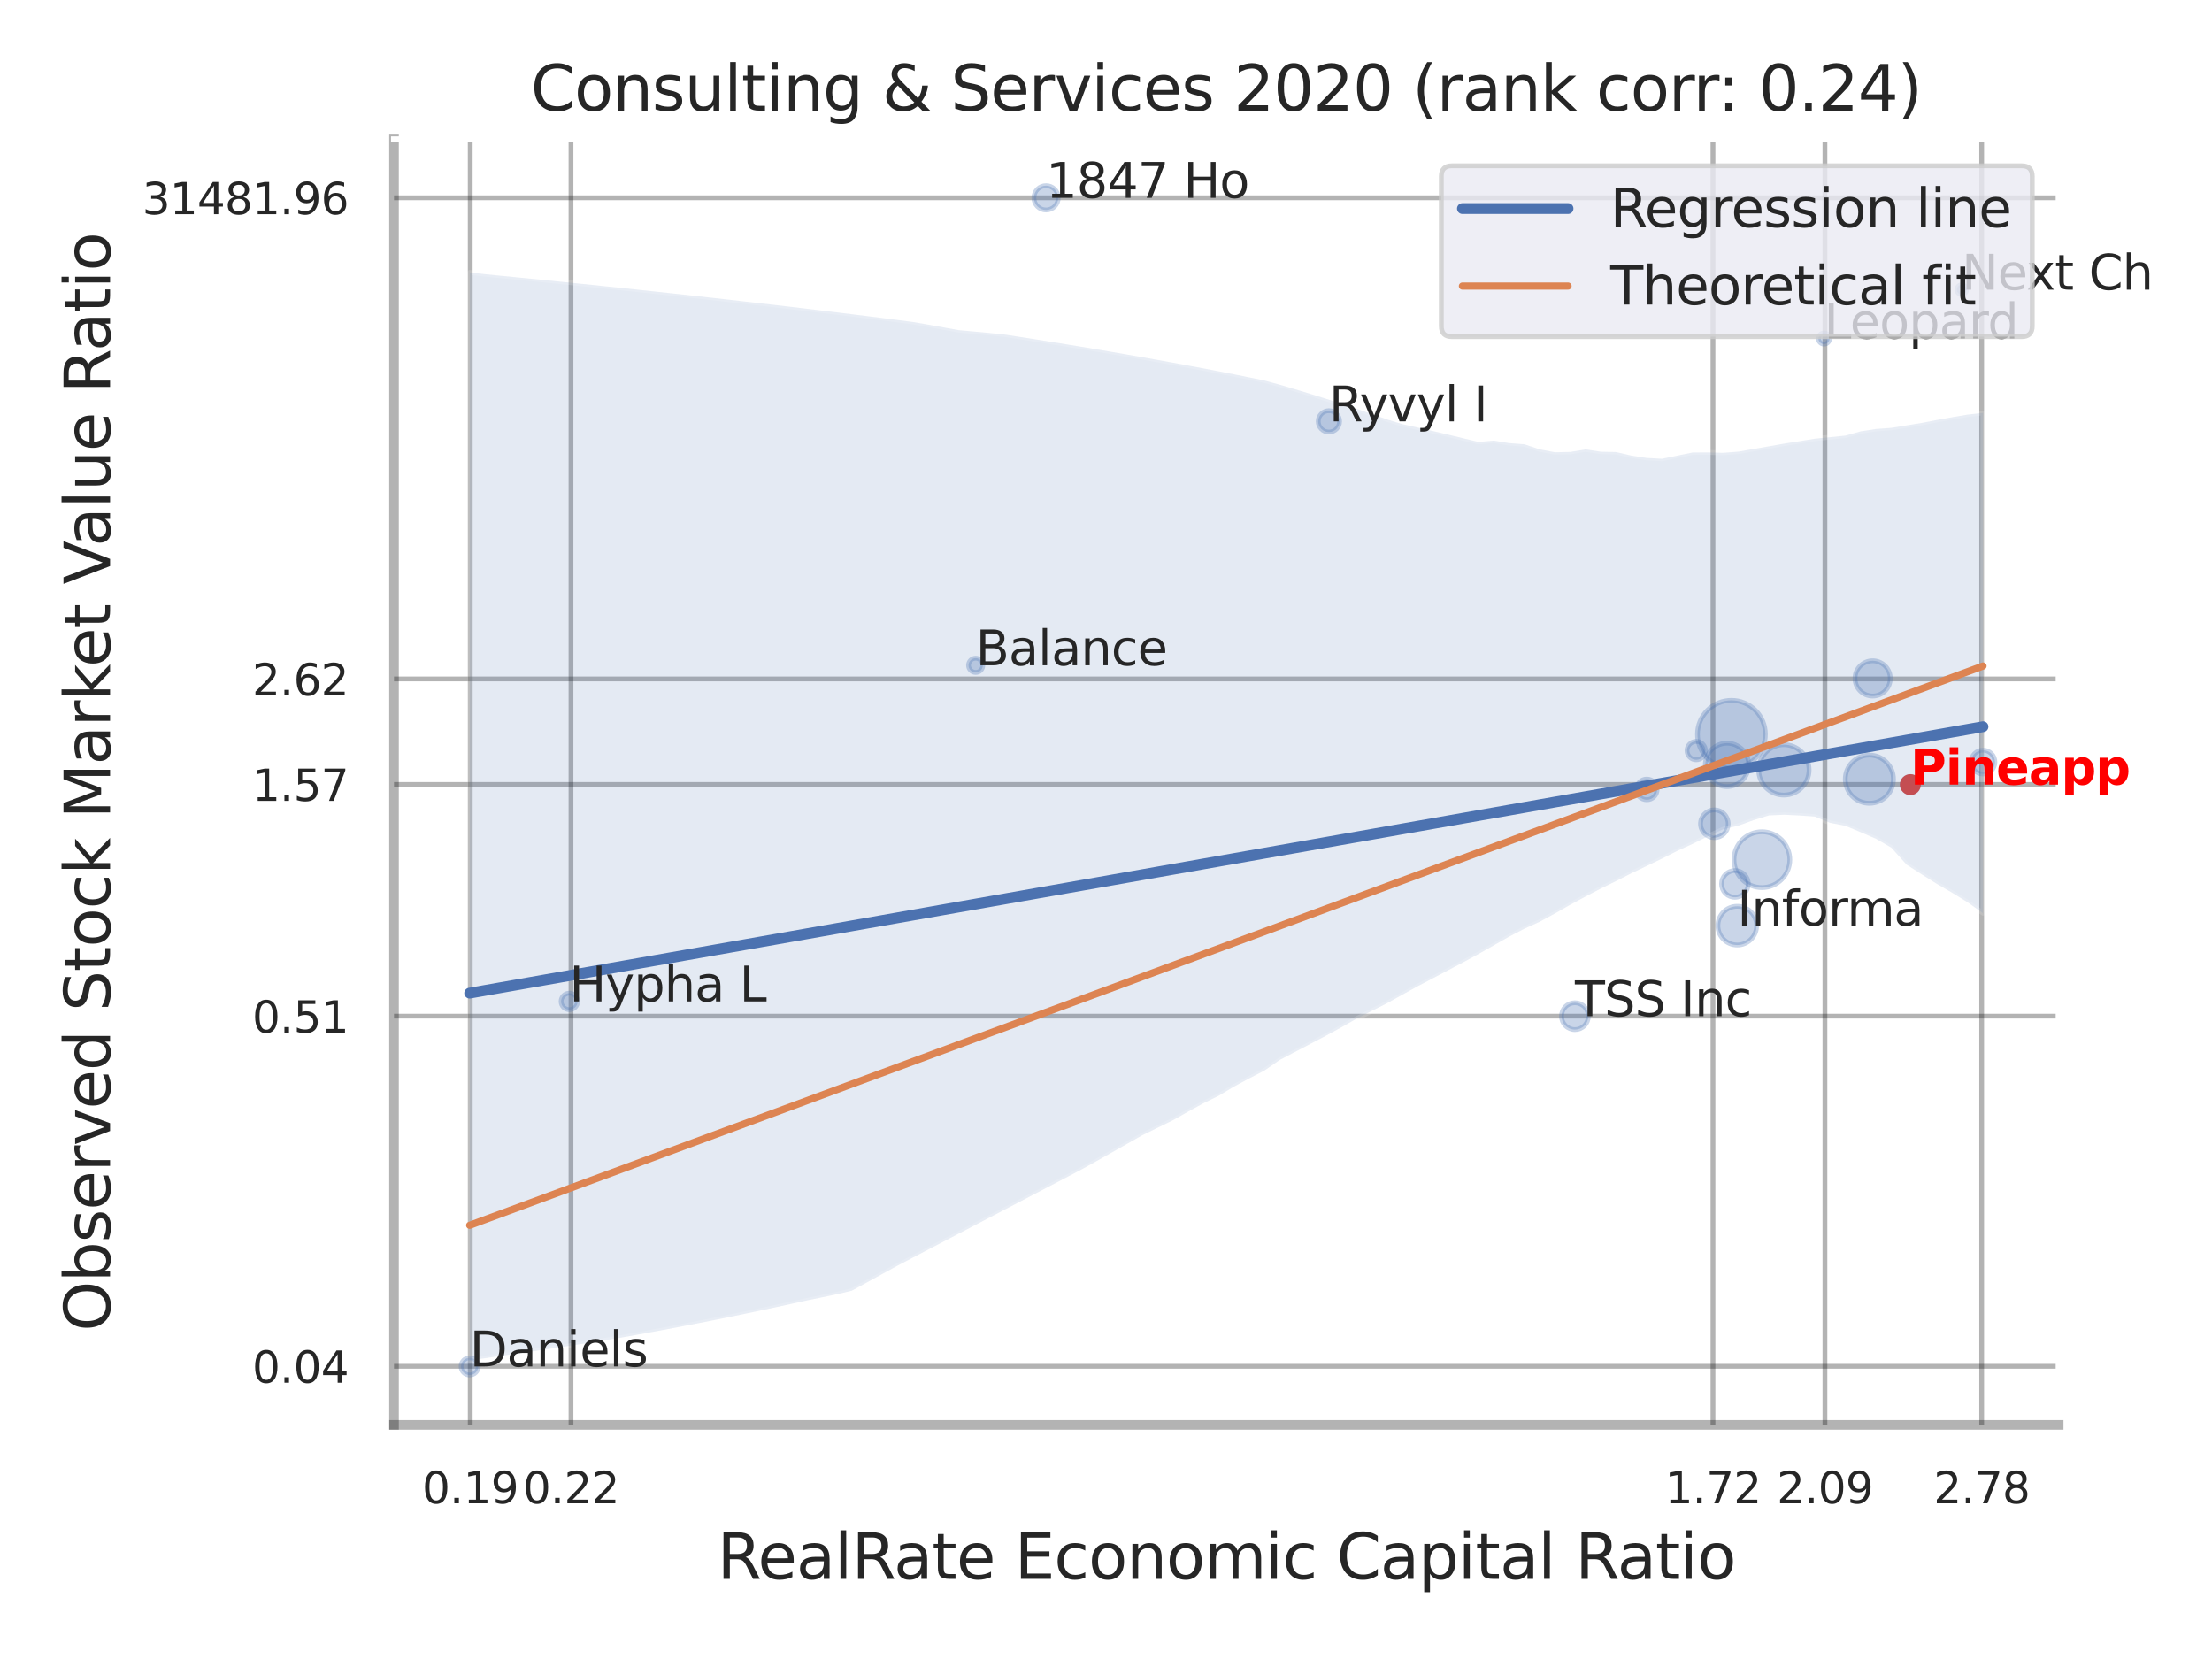 <?xml version="1.0" encoding="utf-8" standalone="no"?>
<!DOCTYPE svg PUBLIC "-//W3C//DTD SVG 1.1//EN"
  "http://www.w3.org/Graphics/SVG/1.1/DTD/svg11.dtd">
<svg xmlns:xlink="http://www.w3.org/1999/xlink" width="460.8pt" height="345.6pt" viewBox="0 0 460.8 345.6" xmlns="http://www.w3.org/2000/svg" version="1.1">
 <defs>
  <style type="text/css">*{stroke-linejoin: round; stroke-linecap: butt}</style>
 </defs>
 <g id="figure_1">
  <g id="patch_1">
   <path d="M 0 345.6 
L 460.8 345.6 
L 460.8 0 
L 0 0 
z
" style="fill: #ffffff"/>
  </g>
  <g id="axes_1">
   <g id="patch_2">
    <path d="M 82.08 296.82 
L 428.859 296.82 
L 428.859 29.04 
L 82.08 29.04 
z
" style="fill: #ffffff"/>
   </g>
   <g id="matplotlib.axis_1">
    <g id="xtick_1">
     <g id="line2d_1">
      <path d="M 97.957 296.82 
L 97.957 29.04 
" clip-path="url(#p4b6fdace14)" style="fill: none; stroke: #000000; stroke-opacity: 0.3; stroke-linecap: round"/>
     </g>
     <g id="text_1">
      <!-- 0.19 -->
      <g style="fill: #262626" transform="translate(87.937 313.159) scale(0.09 -0.09)">
       <defs>
        <path id="DejaVuSans-30" d="M 2034 4250 
Q 1547 4250 1301 3770 
Q 1056 3291 1056 2328 
Q 1056 1369 1301 889 
Q 1547 409 2034 409 
Q 2525 409 2770 889 
Q 3016 1369 3016 2328 
Q 3016 3291 2770 3770 
Q 2525 4250 2034 4250 
z
M 2034 4750 
Q 2819 4750 3233 4129 
Q 3647 3509 3647 2328 
Q 3647 1150 3233 529 
Q 2819 -91 2034 -91 
Q 1250 -91 836 529 
Q 422 1150 422 2328 
Q 422 3509 836 4129 
Q 1250 4750 2034 4750 
z
" transform="scale(0.016)"/>
        <path id="DejaVuSans-2e" d="M 684 794 
L 1344 794 
L 1344 0 
L 684 0 
L 684 794 
z
" transform="scale(0.016)"/>
        <path id="DejaVuSans-31" d="M 794 531 
L 1825 531 
L 1825 4091 
L 703 3866 
L 703 4441 
L 1819 4666 
L 2450 4666 
L 2450 531 
L 3481 531 
L 3481 0 
L 794 0 
L 794 531 
z
" transform="scale(0.016)"/>
        <path id="DejaVuSans-39" d="M 703 97 
L 703 672 
Q 941 559 1184 500 
Q 1428 441 1663 441 
Q 2288 441 2617 861 
Q 2947 1281 2994 2138 
Q 2813 1869 2534 1725 
Q 2256 1581 1919 1581 
Q 1219 1581 811 2004 
Q 403 2428 403 3163 
Q 403 3881 828 4315 
Q 1253 4750 1959 4750 
Q 2769 4750 3195 4129 
Q 3622 3509 3622 2328 
Q 3622 1225 3098 567 
Q 2575 -91 1691 -91 
Q 1453 -91 1209 -44 
Q 966 3 703 97 
z
M 1959 2075 
Q 2384 2075 2632 2365 
Q 2881 2656 2881 3163 
Q 2881 3666 2632 3958 
Q 2384 4250 1959 4250 
Q 1534 4250 1286 3958 
Q 1038 3666 1038 3163 
Q 1038 2656 1286 2365 
Q 1534 2075 1959 2075 
z
" transform="scale(0.016)"/>
       </defs>
       <use xlink:href="#DejaVuSans-30"/>
       <use xlink:href="#DejaVuSans-2e" x="63.623"/>
       <use xlink:href="#DejaVuSans-31" x="95.41"/>
       <use xlink:href="#DejaVuSans-39" x="159.033"/>
      </g>
     </g>
    </g>
    <g id="xtick_2">
     <g id="line2d_2">
      <path d="M 118.948 296.82 
L 118.948 29.04 
" clip-path="url(#p4b6fdace14)" style="fill: none; stroke: #000000; stroke-opacity: 0.3; stroke-linecap: round"/>
     </g>
     <g id="text_2">
      <!-- 0.22 -->
      <g style="fill: #262626" transform="translate(108.928 313.159) scale(0.09 -0.09)">
       <defs>
        <path id="DejaVuSans-32" d="M 1228 531 
L 3431 531 
L 3431 0 
L 469 0 
L 469 531 
Q 828 903 1448 1529 
Q 2069 2156 2228 2338 
Q 2531 2678 2651 2914 
Q 2772 3150 2772 3378 
Q 2772 3750 2511 3984 
Q 2250 4219 1831 4219 
Q 1534 4219 1204 4116 
Q 875 4013 500 3803 
L 500 4441 
Q 881 4594 1212 4672 
Q 1544 4750 1819 4750 
Q 2544 4750 2975 4387 
Q 3406 4025 3406 3419 
Q 3406 3131 3298 2873 
Q 3191 2616 2906 2266 
Q 2828 2175 2409 1742 
Q 1991 1309 1228 531 
z
" transform="scale(0.016)"/>
       </defs>
       <use xlink:href="#DejaVuSans-30"/>
       <use xlink:href="#DejaVuSans-2e" x="63.623"/>
       <use xlink:href="#DejaVuSans-32" x="95.41"/>
       <use xlink:href="#DejaVuSans-32" x="159.033"/>
      </g>
     </g>
    </g>
    <g id="xtick_3">
     <g id="line2d_3">
      <path d="M 356.843 296.82 
L 356.843 29.04 
" clip-path="url(#p4b6fdace14)" style="fill: none; stroke: #000000; stroke-opacity: 0.3; stroke-linecap: round"/>
     </g>
     <g id="text_3">
      <!-- 1.72 -->
      <g style="fill: #262626" transform="translate(346.824 313.159) scale(0.09 -0.09)">
       <defs>
        <path id="DejaVuSans-37" d="M 525 4666 
L 3525 4666 
L 3525 4397 
L 1831 0 
L 1172 0 
L 2766 4134 
L 525 4134 
L 525 4666 
z
" transform="scale(0.016)"/>
       </defs>
       <use xlink:href="#DejaVuSans-31"/>
       <use xlink:href="#DejaVuSans-2e" x="63.623"/>
       <use xlink:href="#DejaVuSans-37" x="95.41"/>
       <use xlink:href="#DejaVuSans-32" x="159.033"/>
      </g>
     </g>
    </g>
    <g id="xtick_4">
     <g id="line2d_4">
      <path d="M 380.166 296.82 
L 380.166 29.04 
" clip-path="url(#p4b6fdace14)" style="fill: none; stroke: #000000; stroke-opacity: 0.3; stroke-linecap: round"/>
     </g>
     <g id="text_4">
      <!-- 2.09 -->
      <g style="fill: #262626" transform="translate(370.147 313.159) scale(0.09 -0.09)">
       <use xlink:href="#DejaVuSans-32"/>
       <use xlink:href="#DejaVuSans-2e" x="63.623"/>
       <use xlink:href="#DejaVuSans-30" x="95.41"/>
       <use xlink:href="#DejaVuSans-39" x="159.033"/>
      </g>
     </g>
    </g>
    <g id="xtick_5">
     <g id="line2d_5">
      <path d="M 412.818 296.82 
L 412.818 29.04 
" clip-path="url(#p4b6fdace14)" style="fill: none; stroke: #000000; stroke-opacity: 0.3; stroke-linecap: round"/>
     </g>
     <g id="text_5">
      <!-- 2.78 -->
      <g style="fill: #262626" transform="translate(402.799 313.159) scale(0.09 -0.09)">
       <defs>
        <path id="DejaVuSans-38" d="M 2034 2216 
Q 1584 2216 1326 1975 
Q 1069 1734 1069 1313 
Q 1069 891 1326 650 
Q 1584 409 2034 409 
Q 2484 409 2743 651 
Q 3003 894 3003 1313 
Q 3003 1734 2745 1975 
Q 2488 2216 2034 2216 
z
M 1403 2484 
Q 997 2584 770 2862 
Q 544 3141 544 3541 
Q 544 4100 942 4425 
Q 1341 4750 2034 4750 
Q 2731 4750 3128 4425 
Q 3525 4100 3525 3541 
Q 3525 3141 3298 2862 
Q 3072 2584 2669 2484 
Q 3125 2378 3379 2068 
Q 3634 1759 3634 1313 
Q 3634 634 3220 271 
Q 2806 -91 2034 -91 
Q 1263 -91 848 271 
Q 434 634 434 1313 
Q 434 1759 690 2068 
Q 947 2378 1403 2484 
z
M 1172 3481 
Q 1172 3119 1398 2916 
Q 1625 2713 2034 2713 
Q 2441 2713 2670 2916 
Q 2900 3119 2900 3481 
Q 2900 3844 2670 4047 
Q 2441 4250 2034 4250 
Q 1625 4250 1398 4047 
Q 1172 3844 1172 3481 
z
" transform="scale(0.016)"/>
       </defs>
       <use xlink:href="#DejaVuSans-32"/>
       <use xlink:href="#DejaVuSans-2e" x="63.623"/>
       <use xlink:href="#DejaVuSans-37" x="95.41"/>
       <use xlink:href="#DejaVuSans-38" x="159.033"/>
      </g>
     </g>
    </g>
    <g id="xtick_6"/>
    <g id="xtick_7"/>
    <g id="xtick_8"/>
    <g id="text_6">
     <!-- RealRate Economic Capital Ratio -->
     <g style="fill: #262626" transform="translate(149.416 328.908) scale(0.13 -0.13)">
      <defs>
       <path id="DejaVuSans-52" d="M 2841 2188 
Q 3044 2119 3236 1894 
Q 3428 1669 3622 1275 
L 4263 0 
L 3584 0 
L 2988 1197 
Q 2756 1666 2539 1819 
Q 2322 1972 1947 1972 
L 1259 1972 
L 1259 0 
L 628 0 
L 628 4666 
L 2053 4666 
Q 2853 4666 3247 4331 
Q 3641 3997 3641 3322 
Q 3641 2881 3436 2590 
Q 3231 2300 2841 2188 
z
M 1259 4147 
L 1259 2491 
L 2053 2491 
Q 2509 2491 2742 2702 
Q 2975 2913 2975 3322 
Q 2975 3731 2742 3939 
Q 2509 4147 2053 4147 
L 1259 4147 
z
" transform="scale(0.016)"/>
       <path id="DejaVuSans-65" d="M 3597 1894 
L 3597 1613 
L 953 1613 
Q 991 1019 1311 708 
Q 1631 397 2203 397 
Q 2534 397 2845 478 
Q 3156 559 3463 722 
L 3463 178 
Q 3153 47 2828 -22 
Q 2503 -91 2169 -91 
Q 1331 -91 842 396 
Q 353 884 353 1716 
Q 353 2575 817 3079 
Q 1281 3584 2069 3584 
Q 2775 3584 3186 3129 
Q 3597 2675 3597 1894 
z
M 3022 2063 
Q 3016 2534 2758 2815 
Q 2500 3097 2075 3097 
Q 1594 3097 1305 2825 
Q 1016 2553 972 2059 
L 3022 2063 
z
" transform="scale(0.016)"/>
       <path id="DejaVuSans-61" d="M 2194 1759 
Q 1497 1759 1228 1600 
Q 959 1441 959 1056 
Q 959 750 1161 570 
Q 1363 391 1709 391 
Q 2188 391 2477 730 
Q 2766 1069 2766 1631 
L 2766 1759 
L 2194 1759 
z
M 3341 1997 
L 3341 0 
L 2766 0 
L 2766 531 
Q 2569 213 2275 61 
Q 1981 -91 1556 -91 
Q 1019 -91 701 211 
Q 384 513 384 1019 
Q 384 1609 779 1909 
Q 1175 2209 1959 2209 
L 2766 2209 
L 2766 2266 
Q 2766 2663 2505 2880 
Q 2244 3097 1772 3097 
Q 1472 3097 1187 3025 
Q 903 2953 641 2809 
L 641 3341 
Q 956 3463 1253 3523 
Q 1550 3584 1831 3584 
Q 2591 3584 2966 3190 
Q 3341 2797 3341 1997 
z
" transform="scale(0.016)"/>
       <path id="DejaVuSans-6c" d="M 603 4863 
L 1178 4863 
L 1178 0 
L 603 0 
L 603 4863 
z
" transform="scale(0.016)"/>
       <path id="DejaVuSans-74" d="M 1172 4494 
L 1172 3500 
L 2356 3500 
L 2356 3053 
L 1172 3053 
L 1172 1153 
Q 1172 725 1289 603 
Q 1406 481 1766 481 
L 2356 481 
L 2356 0 
L 1766 0 
Q 1100 0 847 248 
Q 594 497 594 1153 
L 594 3053 
L 172 3053 
L 172 3500 
L 594 3500 
L 594 4494 
L 1172 4494 
z
" transform="scale(0.016)"/>
       <path id="DejaVuSans-20" transform="scale(0.016)"/>
       <path id="DejaVuSans-45" d="M 628 4666 
L 3578 4666 
L 3578 4134 
L 1259 4134 
L 1259 2753 
L 3481 2753 
L 3481 2222 
L 1259 2222 
L 1259 531 
L 3634 531 
L 3634 0 
L 628 0 
L 628 4666 
z
" transform="scale(0.016)"/>
       <path id="DejaVuSans-63" d="M 3122 3366 
L 3122 2828 
Q 2878 2963 2633 3030 
Q 2388 3097 2138 3097 
Q 1578 3097 1268 2742 
Q 959 2388 959 1747 
Q 959 1106 1268 751 
Q 1578 397 2138 397 
Q 2388 397 2633 464 
Q 2878 531 3122 666 
L 3122 134 
Q 2881 22 2623 -34 
Q 2366 -91 2075 -91 
Q 1284 -91 818 406 
Q 353 903 353 1747 
Q 353 2603 823 3093 
Q 1294 3584 2113 3584 
Q 2378 3584 2631 3529 
Q 2884 3475 3122 3366 
z
" transform="scale(0.016)"/>
       <path id="DejaVuSans-6f" d="M 1959 3097 
Q 1497 3097 1228 2736 
Q 959 2375 959 1747 
Q 959 1119 1226 758 
Q 1494 397 1959 397 
Q 2419 397 2687 759 
Q 2956 1122 2956 1747 
Q 2956 2369 2687 2733 
Q 2419 3097 1959 3097 
z
M 1959 3584 
Q 2709 3584 3137 3096 
Q 3566 2609 3566 1747 
Q 3566 888 3137 398 
Q 2709 -91 1959 -91 
Q 1206 -91 779 398 
Q 353 888 353 1747 
Q 353 2609 779 3096 
Q 1206 3584 1959 3584 
z
" transform="scale(0.016)"/>
       <path id="DejaVuSans-6e" d="M 3513 2113 
L 3513 0 
L 2938 0 
L 2938 2094 
Q 2938 2591 2744 2837 
Q 2550 3084 2163 3084 
Q 1697 3084 1428 2787 
Q 1159 2491 1159 1978 
L 1159 0 
L 581 0 
L 581 3500 
L 1159 3500 
L 1159 2956 
Q 1366 3272 1645 3428 
Q 1925 3584 2291 3584 
Q 2894 3584 3203 3211 
Q 3513 2838 3513 2113 
z
" transform="scale(0.016)"/>
       <path id="DejaVuSans-6d" d="M 3328 2828 
Q 3544 3216 3844 3400 
Q 4144 3584 4550 3584 
Q 5097 3584 5394 3201 
Q 5691 2819 5691 2113 
L 5691 0 
L 5113 0 
L 5113 2094 
Q 5113 2597 4934 2840 
Q 4756 3084 4391 3084 
Q 3944 3084 3684 2787 
Q 3425 2491 3425 1978 
L 3425 0 
L 2847 0 
L 2847 2094 
Q 2847 2600 2669 2842 
Q 2491 3084 2119 3084 
Q 1678 3084 1418 2786 
Q 1159 2488 1159 1978 
L 1159 0 
L 581 0 
L 581 3500 
L 1159 3500 
L 1159 2956 
Q 1356 3278 1631 3431 
Q 1906 3584 2284 3584 
Q 2666 3584 2933 3390 
Q 3200 3197 3328 2828 
z
" transform="scale(0.016)"/>
       <path id="DejaVuSans-69" d="M 603 3500 
L 1178 3500 
L 1178 0 
L 603 0 
L 603 3500 
z
M 603 4863 
L 1178 4863 
L 1178 4134 
L 603 4134 
L 603 4863 
z
" transform="scale(0.016)"/>
       <path id="DejaVuSans-43" d="M 4122 4306 
L 4122 3641 
Q 3803 3938 3442 4084 
Q 3081 4231 2675 4231 
Q 1875 4231 1450 3742 
Q 1025 3253 1025 2328 
Q 1025 1406 1450 917 
Q 1875 428 2675 428 
Q 3081 428 3442 575 
Q 3803 722 4122 1019 
L 4122 359 
Q 3791 134 3420 21 
Q 3050 -91 2638 -91 
Q 1578 -91 968 557 
Q 359 1206 359 2328 
Q 359 3453 968 4101 
Q 1578 4750 2638 4750 
Q 3056 4750 3426 4639 
Q 3797 4528 4122 4306 
z
" transform="scale(0.016)"/>
       <path id="DejaVuSans-70" d="M 1159 525 
L 1159 -1331 
L 581 -1331 
L 581 3500 
L 1159 3500 
L 1159 2969 
Q 1341 3281 1617 3432 
Q 1894 3584 2278 3584 
Q 2916 3584 3314 3078 
Q 3713 2572 3713 1747 
Q 3713 922 3314 415 
Q 2916 -91 2278 -91 
Q 1894 -91 1617 61 
Q 1341 213 1159 525 
z
M 3116 1747 
Q 3116 2381 2855 2742 
Q 2594 3103 2138 3103 
Q 1681 3103 1420 2742 
Q 1159 2381 1159 1747 
Q 1159 1113 1420 752 
Q 1681 391 2138 391 
Q 2594 391 2855 752 
Q 3116 1113 3116 1747 
z
" transform="scale(0.016)"/>
      </defs>
      <use xlink:href="#DejaVuSans-52"/>
      <use xlink:href="#DejaVuSans-65" x="64.982"/>
      <use xlink:href="#DejaVuSans-61" x="126.506"/>
      <use xlink:href="#DejaVuSans-6c" x="187.785"/>
      <use xlink:href="#DejaVuSans-52" x="215.568"/>
      <use xlink:href="#DejaVuSans-61" x="282.801"/>
      <use xlink:href="#DejaVuSans-74" x="344.08"/>
      <use xlink:href="#DejaVuSans-65" x="383.289"/>
      <use xlink:href="#DejaVuSans-20" x="444.812"/>
      <use xlink:href="#DejaVuSans-45" x="476.6"/>
      <use xlink:href="#DejaVuSans-63" x="539.783"/>
      <use xlink:href="#DejaVuSans-6f" x="594.764"/>
      <use xlink:href="#DejaVuSans-6e" x="655.945"/>
      <use xlink:href="#DejaVuSans-6f" x="719.324"/>
      <use xlink:href="#DejaVuSans-6d" x="780.506"/>
      <use xlink:href="#DejaVuSans-69" x="877.918"/>
      <use xlink:href="#DejaVuSans-63" x="905.701"/>
      <use xlink:href="#DejaVuSans-20" x="960.682"/>
      <use xlink:href="#DejaVuSans-43" x="992.469"/>
      <use xlink:href="#DejaVuSans-61" x="1062.293"/>
      <use xlink:href="#DejaVuSans-70" x="1123.572"/>
      <use xlink:href="#DejaVuSans-69" x="1187.049"/>
      <use xlink:href="#DejaVuSans-74" x="1214.832"/>
      <use xlink:href="#DejaVuSans-61" x="1254.041"/>
      <use xlink:href="#DejaVuSans-6c" x="1315.32"/>
      <use xlink:href="#DejaVuSans-20" x="1343.104"/>
      <use xlink:href="#DejaVuSans-52" x="1374.891"/>
      <use xlink:href="#DejaVuSans-61" x="1442.123"/>
      <use xlink:href="#DejaVuSans-74" x="1503.402"/>
      <use xlink:href="#DejaVuSans-69" x="1542.611"/>
      <use xlink:href="#DejaVuSans-6f" x="1570.395"/>
     </g>
    </g>
   </g>
   <g id="matplotlib.axis_2">
    <g id="ytick_1">
     <g id="line2d_6">
      <path d="M 82.08 284.622 
L 428.859 284.622 
" clip-path="url(#p4b6fdace14)" style="fill: none; stroke: #000000; stroke-opacity: 0.3; stroke-linecap: round"/>
     </g>
     <g id="text_7">
      <!-- 0.04 -->
      <g style="fill: #262626" transform="translate(52.541 288.041) scale(0.09 -0.09)">
       <defs>
        <path id="DejaVuSans-34" d="M 2419 4116 
L 825 1625 
L 2419 1625 
L 2419 4116 
z
M 2253 4666 
L 3047 4666 
L 3047 1625 
L 3713 1625 
L 3713 1100 
L 3047 1100 
L 3047 0 
L 2419 0 
L 2419 1100 
L 313 1100 
L 313 1709 
L 2253 4666 
z
" transform="scale(0.016)"/>
       </defs>
       <use xlink:href="#DejaVuSans-30"/>
       <use xlink:href="#DejaVuSans-2e" x="63.623"/>
       <use xlink:href="#DejaVuSans-30" x="95.41"/>
       <use xlink:href="#DejaVuSans-34" x="159.033"/>
      </g>
     </g>
    </g>
    <g id="ytick_2">
     <g id="line2d_7">
      <path d="M 82.08 211.681 
L 428.859 211.681 
" clip-path="url(#p4b6fdace14)" style="fill: none; stroke: #000000; stroke-opacity: 0.3; stroke-linecap: round"/>
     </g>
     <g id="text_8">
      <!-- 0.51 -->
      <g style="fill: #262626" transform="translate(52.541 215.101) scale(0.09 -0.09)">
       <defs>
        <path id="DejaVuSans-35" d="M 691 4666 
L 3169 4666 
L 3169 4134 
L 1269 4134 
L 1269 2991 
Q 1406 3038 1543 3061 
Q 1681 3084 1819 3084 
Q 2600 3084 3056 2656 
Q 3513 2228 3513 1497 
Q 3513 744 3044 326 
Q 2575 -91 1722 -91 
Q 1428 -91 1123 -41 
Q 819 9 494 109 
L 494 744 
Q 775 591 1075 516 
Q 1375 441 1709 441 
Q 2250 441 2565 725 
Q 2881 1009 2881 1497 
Q 2881 1984 2565 2268 
Q 2250 2553 1709 2553 
Q 1456 2553 1204 2497 
Q 953 2441 691 2322 
L 691 4666 
z
" transform="scale(0.016)"/>
       </defs>
       <use xlink:href="#DejaVuSans-30"/>
       <use xlink:href="#DejaVuSans-2e" x="63.623"/>
       <use xlink:href="#DejaVuSans-35" x="95.41"/>
       <use xlink:href="#DejaVuSans-31" x="159.033"/>
      </g>
     </g>
    </g>
    <g id="ytick_3">
     <g id="line2d_8">
      <path d="M 82.08 163.414 
L 428.859 163.414 
" clip-path="url(#p4b6fdace14)" style="fill: none; stroke: #000000; stroke-opacity: 0.3; stroke-linecap: round"/>
     </g>
     <g id="text_9">
      <!-- 1.57 -->
      <g style="fill: #262626" transform="translate(52.541 166.833) scale(0.09 -0.09)">
       <use xlink:href="#DejaVuSans-31"/>
       <use xlink:href="#DejaVuSans-2e" x="63.623"/>
       <use xlink:href="#DejaVuSans-35" x="95.41"/>
       <use xlink:href="#DejaVuSans-37" x="159.033"/>
      </g>
     </g>
    </g>
    <g id="ytick_4">
     <g id="line2d_9">
      <path d="M 82.08 141.435 
L 428.859 141.435 
" clip-path="url(#p4b6fdace14)" style="fill: none; stroke: #000000; stroke-opacity: 0.3; stroke-linecap: round"/>
     </g>
     <g id="text_10">
      <!-- 2.62 -->
      <g style="fill: #262626" transform="translate(52.541 144.854) scale(0.09 -0.09)">
       <defs>
        <path id="DejaVuSans-36" d="M 2113 2584 
Q 1688 2584 1439 2293 
Q 1191 2003 1191 1497 
Q 1191 994 1439 701 
Q 1688 409 2113 409 
Q 2538 409 2786 701 
Q 3034 994 3034 1497 
Q 3034 2003 2786 2293 
Q 2538 2584 2113 2584 
z
M 3366 4563 
L 3366 3988 
Q 3128 4100 2886 4159 
Q 2644 4219 2406 4219 
Q 1781 4219 1451 3797 
Q 1122 3375 1075 2522 
Q 1259 2794 1537 2939 
Q 1816 3084 2150 3084 
Q 2853 3084 3261 2657 
Q 3669 2231 3669 1497 
Q 3669 778 3244 343 
Q 2819 -91 2113 -91 
Q 1303 -91 875 529 
Q 447 1150 447 2328 
Q 447 3434 972 4092 
Q 1497 4750 2381 4750 
Q 2619 4750 2861 4703 
Q 3103 4656 3366 4563 
z
" transform="scale(0.016)"/>
       </defs>
       <use xlink:href="#DejaVuSans-32"/>
       <use xlink:href="#DejaVuSans-2e" x="63.623"/>
       <use xlink:href="#DejaVuSans-36" x="95.41"/>
       <use xlink:href="#DejaVuSans-32" x="159.033"/>
      </g>
     </g>
    </g>
    <g id="ytick_5">
     <g id="line2d_10">
      <path d="M 82.08 41.203 
L 428.859 41.203 
" clip-path="url(#p4b6fdace14)" style="fill: none; stroke: #000000; stroke-opacity: 0.3; stroke-linecap: round"/>
     </g>
     <g id="text_11">
      <!-- 31481.96 -->
      <g style="fill: #262626" transform="translate(29.636 44.622) scale(0.09 -0.09)">
       <defs>
        <path id="DejaVuSans-33" d="M 2597 2516 
Q 3050 2419 3304 2112 
Q 3559 1806 3559 1356 
Q 3559 666 3084 287 
Q 2609 -91 1734 -91 
Q 1441 -91 1130 -33 
Q 819 25 488 141 
L 488 750 
Q 750 597 1062 519 
Q 1375 441 1716 441 
Q 2309 441 2620 675 
Q 2931 909 2931 1356 
Q 2931 1769 2642 2001 
Q 2353 2234 1838 2234 
L 1294 2234 
L 1294 2753 
L 1863 2753 
Q 2328 2753 2575 2939 
Q 2822 3125 2822 3475 
Q 2822 3834 2567 4026 
Q 2313 4219 1838 4219 
Q 1578 4219 1281 4162 
Q 984 4106 628 3988 
L 628 4550 
Q 988 4650 1302 4700 
Q 1616 4750 1894 4750 
Q 2613 4750 3031 4423 
Q 3450 4097 3450 3541 
Q 3450 3153 3228 2886 
Q 3006 2619 2597 2516 
z
" transform="scale(0.016)"/>
       </defs>
       <use xlink:href="#DejaVuSans-33"/>
       <use xlink:href="#DejaVuSans-31" x="63.623"/>
       <use xlink:href="#DejaVuSans-34" x="127.246"/>
       <use xlink:href="#DejaVuSans-38" x="190.869"/>
       <use xlink:href="#DejaVuSans-31" x="254.492"/>
       <use xlink:href="#DejaVuSans-2e" x="318.115"/>
       <use xlink:href="#DejaVuSans-39" x="349.902"/>
       <use xlink:href="#DejaVuSans-36" x="413.525"/>
      </g>
     </g>
    </g>
    <g id="ytick_6"/>
    <g id="ytick_7"/>
    <g id="ytick_8"/>
    <g id="ytick_9"/>
    <g id="text_12">
     <!-- Observed Stock Market Value Ratio -->
     <g style="fill: #262626" transform="translate(22.932 277.332) rotate(-90) scale(0.13 -0.13)">
      <defs>
       <path id="DejaVuSans-4f" d="M 2522 4238 
Q 1834 4238 1429 3725 
Q 1025 3213 1025 2328 
Q 1025 1447 1429 934 
Q 1834 422 2522 422 
Q 3209 422 3611 934 
Q 4013 1447 4013 2328 
Q 4013 3213 3611 3725 
Q 3209 4238 2522 4238 
z
M 2522 4750 
Q 3503 4750 4090 4092 
Q 4678 3434 4678 2328 
Q 4678 1225 4090 567 
Q 3503 -91 2522 -91 
Q 1538 -91 948 565 
Q 359 1222 359 2328 
Q 359 3434 948 4092 
Q 1538 4750 2522 4750 
z
" transform="scale(0.016)"/>
       <path id="DejaVuSans-62" d="M 3116 1747 
Q 3116 2381 2855 2742 
Q 2594 3103 2138 3103 
Q 1681 3103 1420 2742 
Q 1159 2381 1159 1747 
Q 1159 1113 1420 752 
Q 1681 391 2138 391 
Q 2594 391 2855 752 
Q 3116 1113 3116 1747 
z
M 1159 2969 
Q 1341 3281 1617 3432 
Q 1894 3584 2278 3584 
Q 2916 3584 3314 3078 
Q 3713 2572 3713 1747 
Q 3713 922 3314 415 
Q 2916 -91 2278 -91 
Q 1894 -91 1617 61 
Q 1341 213 1159 525 
L 1159 0 
L 581 0 
L 581 4863 
L 1159 4863 
L 1159 2969 
z
" transform="scale(0.016)"/>
       <path id="DejaVuSans-73" d="M 2834 3397 
L 2834 2853 
Q 2591 2978 2328 3040 
Q 2066 3103 1784 3103 
Q 1356 3103 1142 2972 
Q 928 2841 928 2578 
Q 928 2378 1081 2264 
Q 1234 2150 1697 2047 
L 1894 2003 
Q 2506 1872 2764 1633 
Q 3022 1394 3022 966 
Q 3022 478 2636 193 
Q 2250 -91 1575 -91 
Q 1294 -91 989 -36 
Q 684 19 347 128 
L 347 722 
Q 666 556 975 473 
Q 1284 391 1588 391 
Q 1994 391 2212 530 
Q 2431 669 2431 922 
Q 2431 1156 2273 1281 
Q 2116 1406 1581 1522 
L 1381 1569 
Q 847 1681 609 1914 
Q 372 2147 372 2553 
Q 372 3047 722 3315 
Q 1072 3584 1716 3584 
Q 2034 3584 2315 3537 
Q 2597 3491 2834 3397 
z
" transform="scale(0.016)"/>
       <path id="DejaVuSans-72" d="M 2631 2963 
Q 2534 3019 2420 3045 
Q 2306 3072 2169 3072 
Q 1681 3072 1420 2755 
Q 1159 2438 1159 1844 
L 1159 0 
L 581 0 
L 581 3500 
L 1159 3500 
L 1159 2956 
Q 1341 3275 1631 3429 
Q 1922 3584 2338 3584 
Q 2397 3584 2469 3576 
Q 2541 3569 2628 3553 
L 2631 2963 
z
" transform="scale(0.016)"/>
       <path id="DejaVuSans-76" d="M 191 3500 
L 800 3500 
L 1894 563 
L 2988 3500 
L 3597 3500 
L 2284 0 
L 1503 0 
L 191 3500 
z
" transform="scale(0.016)"/>
       <path id="DejaVuSans-64" d="M 2906 2969 
L 2906 4863 
L 3481 4863 
L 3481 0 
L 2906 0 
L 2906 525 
Q 2725 213 2448 61 
Q 2172 -91 1784 -91 
Q 1150 -91 751 415 
Q 353 922 353 1747 
Q 353 2572 751 3078 
Q 1150 3584 1784 3584 
Q 2172 3584 2448 3432 
Q 2725 3281 2906 2969 
z
M 947 1747 
Q 947 1113 1208 752 
Q 1469 391 1925 391 
Q 2381 391 2643 752 
Q 2906 1113 2906 1747 
Q 2906 2381 2643 2742 
Q 2381 3103 1925 3103 
Q 1469 3103 1208 2742 
Q 947 2381 947 1747 
z
" transform="scale(0.016)"/>
       <path id="DejaVuSans-53" d="M 3425 4513 
L 3425 3897 
Q 3066 4069 2747 4153 
Q 2428 4238 2131 4238 
Q 1616 4238 1336 4038 
Q 1056 3838 1056 3469 
Q 1056 3159 1242 3001 
Q 1428 2844 1947 2747 
L 2328 2669 
Q 3034 2534 3370 2195 
Q 3706 1856 3706 1288 
Q 3706 609 3251 259 
Q 2797 -91 1919 -91 
Q 1588 -91 1214 -16 
Q 841 59 441 206 
L 441 856 
Q 825 641 1194 531 
Q 1563 422 1919 422 
Q 2459 422 2753 634 
Q 3047 847 3047 1241 
Q 3047 1584 2836 1778 
Q 2625 1972 2144 2069 
L 1759 2144 
Q 1053 2284 737 2584 
Q 422 2884 422 3419 
Q 422 4038 858 4394 
Q 1294 4750 2059 4750 
Q 2388 4750 2728 4690 
Q 3069 4631 3425 4513 
z
" transform="scale(0.016)"/>
       <path id="DejaVuSans-6b" d="M 581 4863 
L 1159 4863 
L 1159 1991 
L 2875 3500 
L 3609 3500 
L 1753 1863 
L 3688 0 
L 2938 0 
L 1159 1709 
L 1159 0 
L 581 0 
L 581 4863 
z
" transform="scale(0.016)"/>
       <path id="DejaVuSans-4d" d="M 628 4666 
L 1569 4666 
L 2759 1491 
L 3956 4666 
L 4897 4666 
L 4897 0 
L 4281 0 
L 4281 4097 
L 3078 897 
L 2444 897 
L 1241 4097 
L 1241 0 
L 628 0 
L 628 4666 
z
" transform="scale(0.016)"/>
       <path id="DejaVuSans-56" d="M 1831 0 
L 50 4666 
L 709 4666 
L 2188 738 
L 3669 4666 
L 4325 4666 
L 2547 0 
L 1831 0 
z
" transform="scale(0.016)"/>
       <path id="DejaVuSans-75" d="M 544 1381 
L 544 3500 
L 1119 3500 
L 1119 1403 
Q 1119 906 1312 657 
Q 1506 409 1894 409 
Q 2359 409 2629 706 
Q 2900 1003 2900 1516 
L 2900 3500 
L 3475 3500 
L 3475 0 
L 2900 0 
L 2900 538 
Q 2691 219 2414 64 
Q 2138 -91 1772 -91 
Q 1169 -91 856 284 
Q 544 659 544 1381 
z
M 1991 3584 
L 1991 3584 
z
" transform="scale(0.016)"/>
      </defs>
      <use xlink:href="#DejaVuSans-4f"/>
      <use xlink:href="#DejaVuSans-62" x="78.711"/>
      <use xlink:href="#DejaVuSans-73" x="142.188"/>
      <use xlink:href="#DejaVuSans-65" x="194.287"/>
      <use xlink:href="#DejaVuSans-72" x="255.811"/>
      <use xlink:href="#DejaVuSans-76" x="296.924"/>
      <use xlink:href="#DejaVuSans-65" x="356.104"/>
      <use xlink:href="#DejaVuSans-64" x="417.627"/>
      <use xlink:href="#DejaVuSans-20" x="481.104"/>
      <use xlink:href="#DejaVuSans-53" x="512.891"/>
      <use xlink:href="#DejaVuSans-74" x="576.367"/>
      <use xlink:href="#DejaVuSans-6f" x="615.576"/>
      <use xlink:href="#DejaVuSans-63" x="676.758"/>
      <use xlink:href="#DejaVuSans-6b" x="731.738"/>
      <use xlink:href="#DejaVuSans-20" x="789.648"/>
      <use xlink:href="#DejaVuSans-4d" x="821.436"/>
      <use xlink:href="#DejaVuSans-61" x="907.715"/>
      <use xlink:href="#DejaVuSans-72" x="968.994"/>
      <use xlink:href="#DejaVuSans-6b" x="1010.107"/>
      <use xlink:href="#DejaVuSans-65" x="1064.393"/>
      <use xlink:href="#DejaVuSans-74" x="1125.916"/>
      <use xlink:href="#DejaVuSans-20" x="1165.125"/>
      <use xlink:href="#DejaVuSans-56" x="1196.912"/>
      <use xlink:href="#DejaVuSans-61" x="1257.57"/>
      <use xlink:href="#DejaVuSans-6c" x="1318.85"/>
      <use xlink:href="#DejaVuSans-75" x="1346.633"/>
      <use xlink:href="#DejaVuSans-65" x="1410.012"/>
      <use xlink:href="#DejaVuSans-20" x="1471.535"/>
      <use xlink:href="#DejaVuSans-52" x="1503.322"/>
      <use xlink:href="#DejaVuSans-61" x="1570.555"/>
      <use xlink:href="#DejaVuSans-74" x="1631.834"/>
      <use xlink:href="#DejaVuSans-69" x="1671.043"/>
      <use xlink:href="#DejaVuSans-6f" x="1698.826"/>
     </g>
    </g>
   </g>
   <g id="PathCollection_1">
    <path d="M 361.412 186.919 
C 362.15 186.919 362.858 186.626 363.38 186.104 
C 363.902 185.582 364.196 184.873 364.196 184.135 
C 364.196 183.397 363.902 182.689 363.38 182.167 
C 362.858 181.645 362.15 181.351 361.412 181.351 
C 360.674 181.351 359.966 181.645 359.444 182.167 
C 358.922 182.689 358.628 183.397 358.628 184.135 
C 358.628 184.873 358.922 185.582 359.444 186.104 
C 359.966 186.626 360.674 186.919 361.412 186.919 
z
" clip-path="url(#p4b6fdace14)" style="fill: #4c72b0; fill-opacity: 0.3; stroke: #4c72b0; stroke-opacity: 0.3"/>
    <path d="M 389.423 167.34 
C 390.754 167.34 392.031 166.811 392.972 165.87 
C 393.914 164.929 394.442 163.652 394.442 162.321 
C 394.442 160.99 393.914 159.713 392.972 158.772 
C 392.031 157.83 390.754 157.302 389.423 157.302 
C 388.092 157.302 386.815 157.83 385.874 158.772 
C 384.933 159.713 384.404 160.99 384.404 162.321 
C 384.404 163.652 384.933 164.929 385.874 165.87 
C 386.815 166.811 388.092 167.34 389.423 167.34 
z
" clip-path="url(#p4b6fdace14)" style="fill: #4c72b0; fill-opacity: 0.3; stroke: #4c72b0; stroke-opacity: 0.3"/>
    <path d="M 343.059 166.601 
C 343.63 166.601 344.178 166.375 344.582 165.971 
C 344.986 165.567 345.212 165.019 345.212 164.448 
C 345.212 163.877 344.986 163.329 344.582 162.926 
C 344.178 162.522 343.63 162.295 343.059 162.295 
C 342.488 162.295 341.94 162.522 341.537 162.926 
C 341.133 163.329 340.906 163.877 340.906 164.448 
C 340.906 165.019 341.133 165.567 341.537 165.971 
C 341.94 166.375 342.488 166.601 343.059 166.601 
z
" clip-path="url(#p4b6fdace14)" style="fill: #4c72b0; fill-opacity: 0.3; stroke: #4c72b0; stroke-opacity: 0.3"/>
    <path d="M 379.975 71.683 
C 380.282 71.683 380.577 71.561 380.795 71.344 
C 381.012 71.126 381.135 70.831 381.135 70.524 
C 381.135 70.216 381.012 69.921 380.795 69.703 
C 380.577 69.486 380.282 69.364 379.975 69.364 
C 379.667 69.364 379.372 69.486 379.155 69.703 
C 378.937 69.921 378.815 70.216 378.815 70.524 
C 378.815 70.831 378.937 71.126 379.155 71.344 
C 379.372 71.561 379.667 71.683 379.975 71.683 
z
" clip-path="url(#p4b6fdace14)" style="fill: #4c72b0; fill-opacity: 0.3; stroke: #4c72b0; stroke-opacity: 0.3"/>
    <path d="M 371.612 165.63 
C 373.005 165.63 374.341 165.077 375.326 164.092 
C 376.311 163.107 376.865 161.771 376.865 160.378 
C 376.865 158.985 376.311 157.649 375.326 156.664 
C 374.341 155.679 373.005 155.126 371.612 155.126 
C 370.219 155.126 368.883 155.679 367.899 156.664 
C 366.914 157.649 366.36 158.985 366.36 160.378 
C 366.36 161.771 366.914 163.107 367.899 164.092 
C 368.883 165.077 370.219 165.63 371.612 165.63 
z
" clip-path="url(#p4b6fdace14)" style="fill: #4c72b0; fill-opacity: 0.3; stroke: #4c72b0; stroke-opacity: 0.3"/>
    <path d="M 413.096 161.235 
C 413.754 161.235 414.385 160.973 414.85 160.508 
C 415.315 160.043 415.576 159.412 415.576 158.754 
C 415.576 158.097 415.315 157.466 414.85 157 
C 414.385 156.535 413.754 156.274 413.096 156.274 
C 412.438 156.274 411.807 156.535 411.342 157 
C 410.877 157.466 410.616 158.097 410.616 158.754 
C 410.616 159.412 410.877 160.043 411.342 160.508 
C 411.807 160.973 412.438 161.235 413.096 161.235 
z
" clip-path="url(#p4b6fdace14)" style="fill: #4c72b0; fill-opacity: 0.3; stroke: #4c72b0; stroke-opacity: 0.3"/>
    <path d="M 328.087 214.482 
C 328.828 214.482 329.54 214.187 330.064 213.663 
C 330.588 213.139 330.883 212.428 330.883 211.686 
C 330.883 210.945 330.588 210.233 330.064 209.709 
C 329.54 209.185 328.828 208.89 328.087 208.89 
C 327.345 208.89 326.634 209.185 326.11 209.709 
C 325.586 210.233 325.291 210.945 325.291 211.686 
C 325.291 212.428 325.586 213.139 326.11 213.663 
C 326.634 214.187 327.345 214.482 328.087 214.482 
z
" clip-path="url(#p4b6fdace14)" style="fill: #4c72b0; fill-opacity: 0.3; stroke: #4c72b0; stroke-opacity: 0.3"/>
    <path d="M 367.034 184.904 
C 368.577 184.904 370.057 184.291 371.148 183.2 
C 372.239 182.109 372.852 180.629 372.852 179.086 
C 372.852 177.543 372.239 176.063 371.148 174.972 
C 370.057 173.881 368.577 173.268 367.034 173.268 
C 365.491 173.268 364.011 173.881 362.92 174.972 
C 361.829 176.063 361.216 177.543 361.216 179.086 
C 361.216 180.629 361.829 182.109 362.92 183.2 
C 364.011 184.291 365.491 184.904 367.034 184.904 
z
" clip-path="url(#p4b6fdace14)" style="fill: #4c72b0; fill-opacity: 0.3; stroke: #4c72b0; stroke-opacity: 0.3"/>
    <path d="M 361.9 196.862 
C 362.969 196.862 363.995 196.437 364.752 195.68 
C 365.508 194.924 365.933 193.898 365.933 192.828 
C 365.933 191.758 365.508 190.732 364.752 189.976 
C 363.995 189.22 362.969 188.795 361.9 188.795 
C 360.83 188.795 359.804 189.22 359.047 189.976 
C 358.291 190.732 357.866 191.758 357.866 192.828 
C 357.866 193.898 358.291 194.924 359.047 195.68 
C 359.804 196.437 360.83 196.862 361.9 196.862 
z
" clip-path="url(#p4b6fdace14)" style="fill: #4c72b0; fill-opacity: 0.3; stroke: #4c72b0; stroke-opacity: 0.3"/>
    <path d="M 360.687 160.042 
C 362.562 160.042 364.361 159.297 365.687 157.971 
C 367.013 156.645 367.758 154.847 367.758 152.971 
C 367.758 151.096 367.013 149.297 365.687 147.971 
C 364.361 146.645 362.562 145.9 360.687 145.9 
C 358.811 145.9 357.013 146.645 355.687 147.971 
C 354.361 149.297 353.616 151.096 353.616 152.971 
C 353.616 154.847 354.361 156.645 355.687 157.971 
C 357.013 159.297 358.811 160.042 360.687 160.042 
z
" clip-path="url(#p4b6fdace14)" style="fill: #4c72b0; fill-opacity: 0.3; stroke: #4c72b0; stroke-opacity: 0.3"/>
    <path d="M 276.836 90.002 
C 277.426 90.002 277.992 89.768 278.41 89.35 
C 278.827 88.933 279.062 88.366 279.062 87.776 
C 279.062 87.186 278.827 86.619 278.41 86.202 
C 277.992 85.785 277.426 85.55 276.836 85.55 
C 276.245 85.55 275.679 85.785 275.262 86.202 
C 274.844 86.619 274.61 87.186 274.61 87.776 
C 274.61 88.366 274.844 88.933 275.262 89.35 
C 275.679 89.768 276.245 90.002 276.836 90.002 
z
" clip-path="url(#p4b6fdace14)" style="fill: #4c72b0; fill-opacity: 0.3; stroke: #4c72b0; stroke-opacity: 0.3"/>
    <path d="M 390.106 145.003 
C 391.081 145.003 392.016 144.615 392.706 143.926 
C 393.395 143.237 393.782 142.302 393.782 141.327 
C 393.782 140.352 393.395 139.417 392.706 138.728 
C 392.016 138.039 391.081 137.652 390.106 137.652 
C 389.132 137.652 388.197 138.039 387.507 138.728 
C 386.818 139.417 386.431 140.352 386.431 141.327 
C 386.431 142.302 386.818 143.237 387.507 143.926 
C 388.197 144.615 389.132 145.003 390.106 145.003 
z
" clip-path="url(#p4b6fdace14)" style="fill: #4c72b0; fill-opacity: 0.3; stroke: #4c72b0; stroke-opacity: 0.3"/>
    <path d="M 97.843 286.437 
C 98.317 286.437 98.772 286.249 99.108 285.913 
C 99.443 285.578 99.632 285.123 99.632 284.648 
C 99.632 284.174 99.443 283.719 99.108 283.383 
C 98.772 283.048 98.317 282.859 97.843 282.859 
C 97.368 282.859 96.913 283.048 96.578 283.383 
C 96.242 283.719 96.054 284.174 96.054 284.648 
C 96.054 285.123 96.242 285.578 96.578 285.913 
C 96.913 286.249 97.368 286.437 97.843 286.437 
z
" clip-path="url(#p4b6fdace14)" style="fill: #4c72b0; fill-opacity: 0.3; stroke: #4c72b0; stroke-opacity: 0.3"/>
    <path d="M 118.606 210.331 
C 119.062 210.331 119.499 210.15 119.821 209.828 
C 120.143 209.506 120.325 209.069 120.325 208.613 
C 120.325 208.157 120.143 207.72 119.821 207.398 
C 119.499 207.075 119.062 206.894 118.606 206.894 
C 118.15 206.894 117.713 207.075 117.391 207.398 
C 117.069 207.72 116.888 208.157 116.888 208.613 
C 116.888 209.069 117.069 209.506 117.391 209.828 
C 117.713 210.15 118.15 210.331 118.606 210.331 
z
" clip-path="url(#p4b6fdace14)" style="fill: #4c72b0; fill-opacity: 0.3; stroke: #4c72b0; stroke-opacity: 0.3"/>
    <path d="M 353.349 158.271 
C 353.857 158.271 354.343 158.07 354.702 157.711 
C 355.061 157.352 355.262 156.865 355.262 156.358 
C 355.262 155.851 355.061 155.364 354.702 155.006 
C 354.343 154.647 353.857 154.445 353.349 154.445 
C 352.842 154.445 352.355 154.647 351.997 155.006 
C 351.638 155.364 351.436 155.851 351.436 156.358 
C 351.436 156.865 351.638 157.352 351.997 157.711 
C 352.355 158.07 352.842 158.271 353.349 158.271 
z
" clip-path="url(#p4b6fdace14)" style="fill: #4c72b0; fill-opacity: 0.3; stroke: #4c72b0; stroke-opacity: 0.3"/>
    <path d="M 217.913 43.744 
C 218.585 43.744 219.229 43.477 219.704 43.002 
C 220.179 42.527 220.445 41.883 220.445 41.212 
C 220.445 40.54 220.179 39.896 219.704 39.421 
C 219.229 38.947 218.585 38.68 217.913 38.68 
C 217.242 38.68 216.598 38.947 216.123 39.421 
C 215.648 39.896 215.381 40.54 215.381 41.212 
C 215.381 41.883 215.648 42.527 216.123 43.002 
C 216.598 43.477 217.242 43.744 217.913 43.744 
z
" clip-path="url(#p4b6fdace14)" style="fill: #4c72b0; fill-opacity: 0.3; stroke: #4c72b0; stroke-opacity: 0.3"/>
    <path d="M 357.133 174.486 
C 357.898 174.486 358.631 174.182 359.171 173.642 
C 359.711 173.102 360.015 172.369 360.015 171.605 
C 360.015 170.841 359.711 170.108 359.171 169.567 
C 358.631 169.027 357.898 168.723 357.133 168.723 
C 356.369 168.723 355.636 169.027 355.096 169.567 
C 354.556 170.108 354.252 170.841 354.252 171.605 
C 354.252 172.369 354.556 173.102 355.096 173.642 
C 355.636 174.182 356.369 174.486 357.133 174.486 
z
" clip-path="url(#p4b6fdace14)" style="fill: #4c72b0; fill-opacity: 0.3; stroke: #4c72b0; stroke-opacity: 0.3"/>
    <path d="M 203.251 140.085 
C 203.646 140.085 204.025 139.928 204.304 139.649 
C 204.583 139.37 204.739 138.991 204.739 138.597 
C 204.739 138.202 204.583 137.823 204.304 137.544 
C 204.025 137.265 203.646 137.108 203.251 137.108 
C 202.857 137.108 202.478 137.265 202.199 137.544 
C 201.92 137.823 201.763 138.202 201.763 138.597 
C 201.763 138.991 201.92 139.37 202.199 139.649 
C 202.478 139.928 202.857 140.085 203.251 140.085 
z
" clip-path="url(#p4b6fdace14)" style="fill: #4c72b0; fill-opacity: 0.3; stroke: #4c72b0; stroke-opacity: 0.3"/>
    <path d="M 359.77 163.865 
C 360.969 163.865 362.12 163.388 362.968 162.54 
C 363.816 161.692 364.292 160.542 364.292 159.343 
C 364.292 158.143 363.816 156.993 362.968 156.145 
C 362.12 155.297 360.969 154.82 359.77 154.82 
C 358.571 154.82 357.42 155.297 356.572 156.145 
C 355.724 156.993 355.248 158.143 355.248 159.343 
C 355.248 160.542 355.724 161.692 356.572 162.54 
C 357.42 163.388 358.571 163.865 359.77 163.865 
z
" clip-path="url(#p4b6fdace14)" style="fill: #4c72b0; fill-opacity: 0.3; stroke: #4c72b0; stroke-opacity: 0.3"/>
    <path d="M 397.96 165.136 
C 398.407 165.136 398.836 164.958 399.151 164.642 
C 399.467 164.326 399.645 163.898 399.645 163.451 
C 399.645 163.005 399.467 162.576 399.151 162.26 
C 398.836 161.945 398.407 161.767 397.96 161.767 
C 397.514 161.767 397.085 161.945 396.77 162.26 
C 396.454 162.576 396.276 163.005 396.276 163.451 
C 396.276 163.898 396.454 164.326 396.77 164.642 
C 397.085 164.958 397.514 165.136 397.96 165.136 
z
" clip-path="url(#p4b6fdace14)" style="fill: #4c72b0; fill-opacity: 0.3; stroke: #4c72b0; stroke-opacity: 0.3"/>
    <path d="M 408.662 61.355 
C 408.931 61.355 409.188 61.249 409.378 61.059 
C 409.568 60.869 409.674 60.612 409.674 60.343 
C 409.674 60.075 409.568 59.818 409.378 59.628 
C 409.188 59.438 408.931 59.332 408.662 59.332 
C 408.394 59.332 408.137 59.438 407.947 59.628 
C 407.757 59.818 407.65 60.075 407.65 60.343 
C 407.65 60.612 407.757 60.869 407.947 61.059 
C 408.137 61.249 408.394 61.355 408.662 61.355 
z
" clip-path="url(#p4b6fdace14)" style="fill: #4c72b0; fill-opacity: 0.3; stroke: #4c72b0; stroke-opacity: 0.3"/>
   </g>
   <g id="PolyCollection_1">
    <defs>
     <path id="mf95abde3e1" d="M 97.843 -288.857 
L 97.843 -62.211 
L 101.027 -62.659 
L 104.211 -63.144 
L 107.396 -63.595 
L 110.58 -64.053 
L 113.765 -64.518 
L 116.949 -64.991 
L 120.133 -65.475 
L 123.318 -65.96 
L 126.502 -66.471 
L 129.686 -67.001 
L 132.871 -67.575 
L 136.055 -68.16 
L 139.24 -68.755 
L 142.424 -69.361 
L 145.608 -69.977 
L 148.793 -70.606 
L 151.977 -71.251 
L 155.161 -71.91 
L 158.346 -72.579 
L 161.53 -73.258 
L 164.715 -73.95 
L 167.899 -74.657 
L 171.083 -75.31 
L 174.268 -75.973 
L 177.452 -76.725 
L 180.636 -78.471 
L 183.821 -80.216 
L 187.005 -81.962 
L 190.19 -83.631 
L 193.374 -85.298 
L 196.558 -86.961 
L 199.743 -88.624 
L 202.927 -90.286 
L 206.111 -91.949 
L 209.296 -93.612 
L 212.48 -95.275 
L 215.665 -96.938 
L 218.849 -98.601 
L 222.033 -100.263 
L 225.218 -101.937 
L 228.402 -103.702 
L 231.587 -105.504 
L 234.771 -107.305 
L 237.955 -109.112 
L 241.14 -110.67 
L 244.324 -112.225 
L 247.508 -114.027 
L 250.693 -115.771 
L 253.877 -117.335 
L 257.062 -119.243 
L 260.246 -120.951 
L 263.43 -122.602 
L 266.615 -124.811 
L 269.799 -126.478 
L 272.983 -128.145 
L 276.168 -129.812 
L 279.352 -131.551 
L 282.537 -133.363 
L 285.721 -134.994 
L 288.905 -136.589 
L 292.09 -138.361 
L 295.274 -140.121 
L 298.458 -141.79 
L 301.643 -143.464 
L 304.827 -145.138 
L 308.012 -146.873 
L 311.196 -148.678 
L 314.38 -150.484 
L 317.565 -152.144 
L 320.749 -153.587 
L 323.933 -155.312 
L 327.118 -157.128 
L 330.302 -158.846 
L 333.487 -160.503 
L 336.671 -162.067 
L 339.855 -163.684 
L 343.04 -165.201 
L 346.224 -166.741 
L 349.408 -168.349 
L 352.593 -169.798 
L 355.777 -171.388 
L 358.962 -172.855 
L 362.146 -173.606 
L 365.33 -174.76 
L 368.515 -175.737 
L 371.699 -175.876 
L 374.883 -175.72 
L 378.068 -175.493 
L 381.252 -174.183 
L 384.437 -173.568 
L 387.621 -172.242 
L 390.805 -170.865 
L 393.99 -169.03 
L 397.174 -165.481 
L 400.358 -163.436 
L 403.543 -161.434 
L 406.727 -159.591 
L 409.912 -157.624 
L 413.096 -155.354 
L 413.096 -259.584 
L 413.096 -259.584 
L 409.912 -259.241 
L 406.727 -258.698 
L 403.543 -258.125 
L 400.358 -257.505 
L 397.174 -256.991 
L 393.99 -256.469 
L 390.805 -256.24 
L 387.621 -255.746 
L 384.437 -254.854 
L 381.252 -254.534 
L 378.068 -254.213 
L 374.883 -253.698 
L 371.699 -253.193 
L 368.515 -252.631 
L 365.33 -252.078 
L 362.146 -251.516 
L 358.962 -251.271 
L 355.777 -251.356 
L 352.593 -251.336 
L 349.408 -250.683 
L 346.224 -250.027 
L 343.04 -250.198 
L 339.855 -250.684 
L 336.671 -251.429 
L 333.487 -251.499 
L 330.302 -251.981 
L 327.118 -251.452 
L 323.933 -251.389 
L 320.749 -251.987 
L 317.565 -253.054 
L 314.38 -253.297 
L 311.196 -253.822 
L 308.012 -253.54 
L 304.827 -254.296 
L 301.643 -255.068 
L 298.458 -255.816 
L 295.274 -256.548 
L 292.09 -257.263 
L 288.905 -258.24 
L 285.721 -259.371 
L 282.537 -260.464 
L 279.352 -261.523 
L 276.168 -262.55 
L 272.983 -263.547 
L 269.799 -264.515 
L 266.615 -265.455 
L 263.43 -266.332 
L 260.246 -266.983 
L 257.062 -267.623 
L 253.877 -268.25 
L 250.693 -268.861 
L 247.508 -269.458 
L 244.324 -270.046 
L 241.14 -270.623 
L 237.955 -271.19 
L 234.771 -271.749 
L 231.587 -272.298 
L 228.402 -272.838 
L 225.218 -273.369 
L 222.033 -273.893 
L 218.849 -274.408 
L 215.665 -274.916 
L 212.48 -275.416 
L 209.296 -275.909 
L 206.111 -276.238 
L 202.927 -276.531 
L 199.743 -276.822 
L 196.558 -277.395 
L 193.374 -277.973 
L 190.19 -278.525 
L 187.005 -278.939 
L 183.821 -279.346 
L 180.636 -279.747 
L 177.452 -280.144 
L 174.268 -280.535 
L 171.083 -280.922 
L 167.899 -281.305 
L 164.715 -281.683 
L 161.53 -282.058 
L 158.346 -282.428 
L 155.161 -282.794 
L 151.977 -283.156 
L 148.793 -283.514 
L 145.608 -283.869 
L 142.424 -284.22 
L 139.24 -284.567 
L 136.055 -284.911 
L 132.871 -285.251 
L 129.686 -285.588 
L 126.502 -285.921 
L 123.318 -286.251 
L 120.133 -286.578 
L 116.949 -286.902 
L 113.765 -287.223 
L 110.58 -287.541 
L 107.396 -287.856 
L 104.211 -288.168 
L 101.027 -288.486 
L 97.843 -288.857 
z
" style="stroke: #ffffff; stroke-opacity: 0.15"/>
    </defs>
    <g clip-path="url(#p4b6fdace14)">
     <use xlink:href="#mf95abde3e1" x="0" y="345.6" style="fill: #4c72b0; fill-opacity: 0.15; stroke: #ffffff; stroke-opacity: 0.15"/>
    </g>
   </g>
   <g id="PathCollection_2">
    <defs>
     <path id="m02f5d59dec" d="M 0 1.684 
C 0.447 1.684 0.875 1.507 1.191 1.191 
C 1.507 0.875 1.684 0.447 1.684 0 
C 1.684 -0.447 1.507 -0.875 1.191 -1.191 
C 0.875 -1.507 0.447 -1.684 0 -1.684 
C -0.447 -1.684 -0.875 -1.507 -1.191 -1.191 
C -1.507 -0.875 -1.684 -0.447 -1.684 0 
C -1.684 0.447 -1.507 0.875 -1.191 1.191 
C -0.875 1.507 -0.447 1.684 0 1.684 
z
" style="stroke: #c44e52"/>
    </defs>
    <g clip-path="url(#p4b6fdace14)">
     <use xlink:href="#m02f5d59dec" x="397.96" y="163.451" style="fill: #c44e52; stroke: #c44e52"/>
    </g>
   </g>
   <g id="line2d_11">
    <path d="M 97.843 206.885 
L 101.027 206.324 
L 104.211 205.764 
L 107.396 205.203 
L 110.58 204.642 
L 113.765 204.082 
L 116.949 203.521 
L 120.133 202.961 
L 123.318 202.4 
L 126.502 201.839 
L 129.686 201.279 
L 132.871 200.718 
L 136.055 200.158 
L 139.24 199.597 
L 142.424 199.036 
L 145.608 198.476 
L 148.793 197.915 
L 151.977 197.354 
L 155.161 196.794 
L 158.346 196.233 
L 161.53 195.673 
L 164.715 195.112 
L 167.899 194.551 
L 171.083 193.991 
L 174.268 193.43 
L 177.452 192.869 
L 180.636 192.309 
L 183.821 191.748 
L 187.005 191.188 
L 190.19 190.627 
L 193.374 190.066 
L 196.558 189.506 
L 199.743 188.945 
L 202.927 188.385 
L 206.111 187.824 
L 209.296 187.263 
L 212.48 186.703 
L 215.665 186.142 
L 218.849 185.581 
L 222.033 185.021 
L 225.218 184.46 
L 228.402 183.9 
L 231.587 183.339 
L 234.771 182.778 
L 237.955 182.218 
L 241.14 181.657 
L 244.324 181.096 
L 247.508 180.536 
L 250.693 179.975 
L 253.877 179.415 
L 257.062 178.854 
L 260.246 178.293 
L 263.43 177.733 
L 266.615 177.172 
L 269.799 176.612 
L 272.983 176.051 
L 276.168 175.49 
L 279.352 174.93 
L 282.537 174.369 
L 285.721 173.808 
L 288.905 173.248 
L 292.09 172.687 
L 295.274 172.127 
L 298.458 171.566 
L 301.643 171.005 
L 304.827 170.445 
L 308.012 169.884 
L 311.196 169.323 
L 314.38 168.763 
L 317.565 168.202 
L 320.749 167.642 
L 323.933 167.081 
L 327.118 166.52 
L 330.302 165.96 
L 333.487 165.399 
L 336.671 164.839 
L 339.855 164.278 
L 343.04 163.717 
L 346.224 163.157 
L 349.408 162.596 
L 352.593 162.035 
L 355.777 161.475 
L 358.962 160.914 
L 362.146 160.354 
L 365.33 159.793 
L 368.515 159.232 
L 371.699 158.672 
L 374.883 158.111 
L 378.068 157.551 
L 381.252 156.99 
L 384.437 156.429 
L 387.621 155.869 
L 390.805 155.308 
L 393.99 154.747 
L 397.174 154.187 
L 400.358 153.626 
L 403.543 153.066 
L 406.727 152.505 
L 409.912 151.944 
L 413.096 151.384 
" clip-path="url(#p4b6fdace14)" style="fill: none; stroke: #4c72b0; stroke-width: 2.25; stroke-linecap: round"/>
   </g>
   <g id="line2d_12">
    <path d="M 361.412 157.847 
L 389.423 147.495 
L 343.059 164.629 
L 379.975 150.987 
L 371.612 154.077 
L 413.096 138.747 
L 328.087 170.162 
L 367.034 155.769 
L 361.9 157.667 
L 360.687 158.115 
L 276.836 189.102 
L 390.106 147.243 
L 97.843 255.25 
L 118.606 247.577 
L 353.349 160.826 
L 217.913 210.878 
L 357.133 159.428 
L 203.251 216.296 
L 359.77 158.453 
L 397.96 144.34 
L 408.662 140.385 
" clip-path="url(#p4b6fdace14)" style="fill: none; stroke: #dd8452; stroke-width: 1.5; stroke-linecap: round"/>
   </g>
   <g id="patch_3">
    <path d="M 82.08 296.82 
L 82.08 29.04 
" style="fill: none; opacity: 0.3; stroke: #000000; stroke-width: 2; stroke-linejoin: miter; stroke-linecap: square"/>
   </g>
   <g id="patch_4">
    <path d="M 428.859 296.82 
L 428.859 29.04 
" style="fill: none; stroke: #ffffff; stroke-width: 1.25; stroke-linejoin: miter; stroke-linecap: square"/>
   </g>
   <g id="patch_5">
    <path d="M 82.08 296.82 
L 428.859 296.82 
" style="fill: none; opacity: 0.3; stroke: #000000; stroke-width: 2; stroke-linejoin: miter; stroke-linecap: square"/>
   </g>
   <g id="patch_6">
    <path d="M 82.08 29.04 
L 428.859 29.04 
" style="fill: none; stroke: #ffffff; stroke-width: 1.25; stroke-linejoin: miter; stroke-linecap: square"/>
   </g>
   <g id="text_13">
    <!-- Leopard -->
    <g style="fill: #262626" transform="translate(379.975 70.524) scale(0.1 -0.1)">
     <defs>
      <path id="DejaVuSans-4c" d="M 628 4666 
L 1259 4666 
L 1259 531 
L 3531 531 
L 3531 0 
L 628 0 
L 628 4666 
z
" transform="scale(0.016)"/>
     </defs>
     <use xlink:href="#DejaVuSans-4c"/>
     <use xlink:href="#DejaVuSans-65" x="53.963"/>
     <use xlink:href="#DejaVuSans-6f" x="115.486"/>
     <use xlink:href="#DejaVuSans-70" x="176.668"/>
     <use xlink:href="#DejaVuSans-61" x="240.145"/>
     <use xlink:href="#DejaVuSans-72" x="301.424"/>
     <use xlink:href="#DejaVuSans-64" x="340.787"/>
    </g>
   </g>
   <g id="text_14">
    <!-- TSS Inc -->
    <g style="fill: #262626" transform="translate(328.087 211.686) scale(0.1 -0.1)">
     <defs>
      <path id="DejaVuSans-54" d="M -19 4666 
L 3928 4666 
L 3928 4134 
L 2272 4134 
L 2272 0 
L 1638 0 
L 1638 4134 
L -19 4134 
L -19 4666 
z
" transform="scale(0.016)"/>
      <path id="DejaVuSans-49" d="M 628 4666 
L 1259 4666 
L 1259 0 
L 628 0 
L 628 4666 
z
" transform="scale(0.016)"/>
     </defs>
     <use xlink:href="#DejaVuSans-54"/>
     <use xlink:href="#DejaVuSans-53" x="61.084"/>
     <use xlink:href="#DejaVuSans-53" x="124.561"/>
     <use xlink:href="#DejaVuSans-20" x="188.037"/>
     <use xlink:href="#DejaVuSans-49" x="219.824"/>
     <use xlink:href="#DejaVuSans-6e" x="249.316"/>
     <use xlink:href="#DejaVuSans-63" x="312.695"/>
    </g>
   </g>
   <g id="text_15">
    <!-- Informa -->
    <g style="fill: #262626" transform="translate(361.9 192.828) scale(0.1 -0.1)">
     <defs>
      <path id="DejaVuSans-66" d="M 2375 4863 
L 2375 4384 
L 1825 4384 
Q 1516 4384 1395 4259 
Q 1275 4134 1275 3809 
L 1275 3500 
L 2222 3500 
L 2222 3053 
L 1275 3053 
L 1275 0 
L 697 0 
L 697 3053 
L 147 3053 
L 147 3500 
L 697 3500 
L 697 3744 
Q 697 4328 969 4595 
Q 1241 4863 1831 4863 
L 2375 4863 
z
" transform="scale(0.016)"/>
     </defs>
     <use xlink:href="#DejaVuSans-49"/>
     <use xlink:href="#DejaVuSans-6e" x="29.492"/>
     <use xlink:href="#DejaVuSans-66" x="92.871"/>
     <use xlink:href="#DejaVuSans-6f" x="128.076"/>
     <use xlink:href="#DejaVuSans-72" x="189.258"/>
     <use xlink:href="#DejaVuSans-6d" x="228.621"/>
     <use xlink:href="#DejaVuSans-61" x="326.033"/>
    </g>
   </g>
   <g id="text_16">
    <!-- Ryvyl I -->
    <g style="fill: #262626" transform="translate(276.836 87.776) scale(0.1 -0.1)">
     <defs>
      <path id="DejaVuSans-79" d="M 2059 -325 
Q 1816 -950 1584 -1140 
Q 1353 -1331 966 -1331 
L 506 -1331 
L 506 -850 
L 844 -850 
Q 1081 -850 1212 -737 
Q 1344 -625 1503 -206 
L 1606 56 
L 191 3500 
L 800 3500 
L 1894 763 
L 2988 3500 
L 3597 3500 
L 2059 -325 
z
" transform="scale(0.016)"/>
     </defs>
     <use xlink:href="#DejaVuSans-52"/>
     <use xlink:href="#DejaVuSans-79" x="63.982"/>
     <use xlink:href="#DejaVuSans-76" x="123.162"/>
     <use xlink:href="#DejaVuSans-79" x="182.342"/>
     <use xlink:href="#DejaVuSans-6c" x="241.521"/>
     <use xlink:href="#DejaVuSans-20" x="269.305"/>
     <use xlink:href="#DejaVuSans-49" x="301.092"/>
    </g>
   </g>
   <g id="text_17">
    <!-- Daniels -->
    <g style="fill: #262626" transform="translate(97.843 284.648) scale(0.1 -0.1)">
     <defs>
      <path id="DejaVuSans-44" d="M 1259 4147 
L 1259 519 
L 2022 519 
Q 2988 519 3436 956 
Q 3884 1394 3884 2338 
Q 3884 3275 3436 3711 
Q 2988 4147 2022 4147 
L 1259 4147 
z
M 628 4666 
L 1925 4666 
Q 3281 4666 3915 4102 
Q 4550 3538 4550 2338 
Q 4550 1131 3912 565 
Q 3275 0 1925 0 
L 628 0 
L 628 4666 
z
" transform="scale(0.016)"/>
     </defs>
     <use xlink:href="#DejaVuSans-44"/>
     <use xlink:href="#DejaVuSans-61" x="77.002"/>
     <use xlink:href="#DejaVuSans-6e" x="138.281"/>
     <use xlink:href="#DejaVuSans-69" x="201.66"/>
     <use xlink:href="#DejaVuSans-65" x="229.443"/>
     <use xlink:href="#DejaVuSans-6c" x="290.967"/>
     <use xlink:href="#DejaVuSans-73" x="318.75"/>
    </g>
   </g>
   <g id="text_18">
    <!-- Hypha L -->
    <g style="fill: #262626" transform="translate(118.606 208.613) scale(0.1 -0.1)">
     <defs>
      <path id="DejaVuSans-48" d="M 628 4666 
L 1259 4666 
L 1259 2753 
L 3553 2753 
L 3553 4666 
L 4184 4666 
L 4184 0 
L 3553 0 
L 3553 2222 
L 1259 2222 
L 1259 0 
L 628 0 
L 628 4666 
z
" transform="scale(0.016)"/>
      <path id="DejaVuSans-68" d="M 3513 2113 
L 3513 0 
L 2938 0 
L 2938 2094 
Q 2938 2591 2744 2837 
Q 2550 3084 2163 3084 
Q 1697 3084 1428 2787 
Q 1159 2491 1159 1978 
L 1159 0 
L 581 0 
L 581 4863 
L 1159 4863 
L 1159 2956 
Q 1366 3272 1645 3428 
Q 1925 3584 2291 3584 
Q 2894 3584 3203 3211 
Q 3513 2838 3513 2113 
z
" transform="scale(0.016)"/>
     </defs>
     <use xlink:href="#DejaVuSans-48"/>
     <use xlink:href="#DejaVuSans-79" x="75.195"/>
     <use xlink:href="#DejaVuSans-70" x="134.375"/>
     <use xlink:href="#DejaVuSans-68" x="197.852"/>
     <use xlink:href="#DejaVuSans-61" x="261.23"/>
     <use xlink:href="#DejaVuSans-20" x="322.51"/>
     <use xlink:href="#DejaVuSans-4c" x="354.297"/>
    </g>
   </g>
   <g id="text_19">
    <!-- 1847 Ho -->
    <g style="fill: #262626" transform="translate(217.913 41.212) scale(0.1 -0.1)">
     <use xlink:href="#DejaVuSans-31"/>
     <use xlink:href="#DejaVuSans-38" x="63.623"/>
     <use xlink:href="#DejaVuSans-34" x="127.246"/>
     <use xlink:href="#DejaVuSans-37" x="190.869"/>
     <use xlink:href="#DejaVuSans-20" x="254.492"/>
     <use xlink:href="#DejaVuSans-48" x="286.279"/>
     <use xlink:href="#DejaVuSans-6f" x="361.475"/>
    </g>
   </g>
   <g id="text_20">
    <!-- Balance -->
    <g style="fill: #262626" transform="translate(203.251 138.597) scale(0.1 -0.1)">
     <defs>
      <path id="DejaVuSans-42" d="M 1259 2228 
L 1259 519 
L 2272 519 
Q 2781 519 3026 730 
Q 3272 941 3272 1375 
Q 3272 1813 3026 2020 
Q 2781 2228 2272 2228 
L 1259 2228 
z
M 1259 4147 
L 1259 2741 
L 2194 2741 
Q 2656 2741 2882 2914 
Q 3109 3088 3109 3444 
Q 3109 3797 2882 3972 
Q 2656 4147 2194 4147 
L 1259 4147 
z
M 628 4666 
L 2241 4666 
Q 2963 4666 3353 4366 
Q 3744 4066 3744 3513 
Q 3744 3084 3544 2831 
Q 3344 2578 2956 2516 
Q 3422 2416 3680 2098 
Q 3938 1781 3938 1306 
Q 3938 681 3513 340 
Q 3088 0 2303 0 
L 628 0 
L 628 4666 
z
" transform="scale(0.016)"/>
     </defs>
     <use xlink:href="#DejaVuSans-42"/>
     <use xlink:href="#DejaVuSans-61" x="68.604"/>
     <use xlink:href="#DejaVuSans-6c" x="129.883"/>
     <use xlink:href="#DejaVuSans-61" x="157.666"/>
     <use xlink:href="#DejaVuSans-6e" x="218.945"/>
     <use xlink:href="#DejaVuSans-63" x="282.324"/>
     <use xlink:href="#DejaVuSans-65" x="337.305"/>
    </g>
   </g>
   <g id="text_21">
    <!-- Pineapp -->
    <g style="fill: #ff0000" transform="translate(397.96 163.451) scale(0.1 -0.1)">
     <defs>
      <path id="DejaVuSans-Bold-50" d="M 588 4666 
L 2584 4666 
Q 3475 4666 3951 4270 
Q 4428 3875 4428 3144 
Q 4428 2409 3951 2014 
Q 3475 1619 2584 1619 
L 1791 1619 
L 1791 0 
L 588 0 
L 588 4666 
z
M 1791 3794 
L 1791 2491 
L 2456 2491 
Q 2806 2491 2997 2661 
Q 3188 2831 3188 3144 
Q 3188 3456 2997 3625 
Q 2806 3794 2456 3794 
L 1791 3794 
z
" transform="scale(0.016)"/>
      <path id="DejaVuSans-Bold-69" d="M 538 3500 
L 1656 3500 
L 1656 0 
L 538 0 
L 538 3500 
z
M 538 4863 
L 1656 4863 
L 1656 3950 
L 538 3950 
L 538 4863 
z
" transform="scale(0.016)"/>
      <path id="DejaVuSans-Bold-6e" d="M 4056 2131 
L 4056 0 
L 2931 0 
L 2931 347 
L 2931 1631 
Q 2931 2084 2911 2256 
Q 2891 2428 2841 2509 
Q 2775 2619 2662 2680 
Q 2550 2741 2406 2741 
Q 2056 2741 1856 2470 
Q 1656 2200 1656 1722 
L 1656 0 
L 538 0 
L 538 3500 
L 1656 3500 
L 1656 2988 
Q 1909 3294 2193 3439 
Q 2478 3584 2822 3584 
Q 3428 3584 3742 3212 
Q 4056 2841 4056 2131 
z
" transform="scale(0.016)"/>
      <path id="DejaVuSans-Bold-65" d="M 4031 1759 
L 4031 1441 
L 1416 1441 
Q 1456 1047 1700 850 
Q 1944 653 2381 653 
Q 2734 653 3104 758 
Q 3475 863 3866 1075 
L 3866 213 
Q 3469 63 3072 -14 
Q 2675 -91 2278 -91 
Q 1328 -91 801 392 
Q 275 875 275 1747 
Q 275 2603 792 3093 
Q 1309 3584 2216 3584 
Q 3041 3584 3536 3087 
Q 4031 2591 4031 1759 
z
M 2881 2131 
Q 2881 2450 2695 2645 
Q 2509 2841 2209 2841 
Q 1884 2841 1681 2658 
Q 1478 2475 1428 2131 
L 2881 2131 
z
" transform="scale(0.016)"/>
      <path id="DejaVuSans-Bold-61" d="M 2106 1575 
Q 1756 1575 1579 1456 
Q 1403 1338 1403 1106 
Q 1403 894 1545 773 
Q 1688 653 1941 653 
Q 2256 653 2472 879 
Q 2688 1106 2688 1447 
L 2688 1575 
L 2106 1575 
z
M 3816 1997 
L 3816 0 
L 2688 0 
L 2688 519 
Q 2463 200 2181 54 
Q 1900 -91 1497 -91 
Q 953 -91 614 226 
Q 275 544 275 1050 
Q 275 1666 698 1953 
Q 1122 2241 2028 2241 
L 2688 2241 
L 2688 2328 
Q 2688 2594 2478 2717 
Q 2269 2841 1825 2841 
Q 1466 2841 1156 2769 
Q 847 2697 581 2553 
L 581 3406 
Q 941 3494 1303 3539 
Q 1666 3584 2028 3584 
Q 2975 3584 3395 3211 
Q 3816 2838 3816 1997 
z
" transform="scale(0.016)"/>
      <path id="DejaVuSans-Bold-70" d="M 1656 506 
L 1656 -1331 
L 538 -1331 
L 538 3500 
L 1656 3500 
L 1656 2988 
Q 1888 3294 2169 3439 
Q 2450 3584 2816 3584 
Q 3463 3584 3878 3070 
Q 4294 2556 4294 1747 
Q 4294 938 3878 423 
Q 3463 -91 2816 -91 
Q 2450 -91 2169 54 
Q 1888 200 1656 506 
z
M 2400 2772 
Q 2041 2772 1848 2508 
Q 1656 2244 1656 1747 
Q 1656 1250 1848 986 
Q 2041 722 2400 722 
Q 2759 722 2948 984 
Q 3138 1247 3138 1747 
Q 3138 2247 2948 2509 
Q 2759 2772 2400 2772 
z
" transform="scale(0.016)"/>
     </defs>
     <use xlink:href="#DejaVuSans-Bold-50"/>
     <use xlink:href="#DejaVuSans-Bold-69" x="73.291"/>
     <use xlink:href="#DejaVuSans-Bold-6e" x="107.568"/>
     <use xlink:href="#DejaVuSans-Bold-65" x="178.76"/>
     <use xlink:href="#DejaVuSans-Bold-61" x="246.582"/>
     <use xlink:href="#DejaVuSans-Bold-70" x="314.062"/>
     <use xlink:href="#DejaVuSans-Bold-70" x="385.645"/>
    </g>
   </g>
   <g id="text_22">
    <!-- Next Ch -->
    <g style="fill: #262626" transform="translate(408.662 60.343) scale(0.1 -0.1)">
     <defs>
      <path id="DejaVuSans-4e" d="M 628 4666 
L 1478 4666 
L 3547 763 
L 3547 4666 
L 4159 4666 
L 4159 0 
L 3309 0 
L 1241 3903 
L 1241 0 
L 628 0 
L 628 4666 
z
" transform="scale(0.016)"/>
      <path id="DejaVuSans-78" d="M 3513 3500 
L 2247 1797 
L 3578 0 
L 2900 0 
L 1881 1375 
L 863 0 
L 184 0 
L 1544 1831 
L 300 3500 
L 978 3500 
L 1906 2253 
L 2834 3500 
L 3513 3500 
z
" transform="scale(0.016)"/>
     </defs>
     <use xlink:href="#DejaVuSans-4e"/>
     <use xlink:href="#DejaVuSans-65" x="74.805"/>
     <use xlink:href="#DejaVuSans-78" x="134.578"/>
     <use xlink:href="#DejaVuSans-74" x="193.758"/>
     <use xlink:href="#DejaVuSans-20" x="232.967"/>
     <use xlink:href="#DejaVuSans-43" x="264.754"/>
     <use xlink:href="#DejaVuSans-68" x="334.578"/>
    </g>
   </g>
   <g id="text_23">
    <!-- Consulting &amp; Services 2020 (rank corr: 0.24) -->
    <g style="fill: #262626" transform="translate(110.565 23.04) scale(0.13 -0.13)">
     <defs>
      <path id="DejaVuSans-67" d="M 2906 1791 
Q 2906 2416 2648 2759 
Q 2391 3103 1925 3103 
Q 1463 3103 1205 2759 
Q 947 2416 947 1791 
Q 947 1169 1205 825 
Q 1463 481 1925 481 
Q 2391 481 2648 825 
Q 2906 1169 2906 1791 
z
M 3481 434 
Q 3481 -459 3084 -895 
Q 2688 -1331 1869 -1331 
Q 1566 -1331 1297 -1286 
Q 1028 -1241 775 -1147 
L 775 -588 
Q 1028 -725 1275 -790 
Q 1522 -856 1778 -856 
Q 2344 -856 2625 -561 
Q 2906 -266 2906 331 
L 2906 616 
Q 2728 306 2450 153 
Q 2172 0 1784 0 
Q 1141 0 747 490 
Q 353 981 353 1791 
Q 353 2603 747 3093 
Q 1141 3584 1784 3584 
Q 2172 3584 2450 3431 
Q 2728 3278 2906 2969 
L 2906 3500 
L 3481 3500 
L 3481 434 
z
" transform="scale(0.016)"/>
      <path id="DejaVuSans-26" d="M 1556 2509 
Q 1272 2256 1139 2004 
Q 1006 1753 1006 1478 
Q 1006 1022 1337 719 
Q 1669 416 2169 416 
Q 2466 416 2725 514 
Q 2984 613 3213 813 
L 1556 2509 
z
M 1997 2859 
L 3584 1234 
Q 3769 1513 3872 1830 
Q 3975 2147 3994 2503 
L 4575 2503 
Q 4538 2091 4375 1687 
Q 4213 1284 3922 891 
L 4794 0 
L 4006 0 
L 3559 459 
Q 3234 181 2878 45 
Q 2522 -91 2113 -91 
Q 1359 -91 881 339 
Q 403 769 403 1441 
Q 403 1841 612 2192 
Q 822 2544 1241 2853 
Q 1091 3050 1012 3245 
Q 934 3441 934 3628 
Q 934 4134 1281 4442 
Q 1628 4750 2203 4750 
Q 2463 4750 2720 4694 
Q 2978 4638 3244 4525 
L 3244 3956 
Q 2972 4103 2725 4179 
Q 2478 4256 2266 4256 
Q 1938 4256 1733 4082 
Q 1528 3909 1528 3634 
Q 1528 3475 1620 3314 
Q 1713 3153 1997 2859 
z
" transform="scale(0.016)"/>
      <path id="DejaVuSans-28" d="M 1984 4856 
Q 1566 4138 1362 3434 
Q 1159 2731 1159 2009 
Q 1159 1288 1364 580 
Q 1569 -128 1984 -844 
L 1484 -844 
Q 1016 -109 783 600 
Q 550 1309 550 2009 
Q 550 2706 781 3412 
Q 1013 4119 1484 4856 
L 1984 4856 
z
" transform="scale(0.016)"/>
      <path id="DejaVuSans-3a" d="M 750 794 
L 1409 794 
L 1409 0 
L 750 0 
L 750 794 
z
M 750 3309 
L 1409 3309 
L 1409 2516 
L 750 2516 
L 750 3309 
z
" transform="scale(0.016)"/>
      <path id="DejaVuSans-29" d="M 513 4856 
L 1013 4856 
Q 1481 4119 1714 3412 
Q 1947 2706 1947 2009 
Q 1947 1309 1714 600 
Q 1481 -109 1013 -844 
L 513 -844 
Q 928 -128 1133 580 
Q 1338 1288 1338 2009 
Q 1338 2731 1133 3434 
Q 928 4138 513 4856 
z
" transform="scale(0.016)"/>
     </defs>
     <use xlink:href="#DejaVuSans-43"/>
     <use xlink:href="#DejaVuSans-6f" x="69.824"/>
     <use xlink:href="#DejaVuSans-6e" x="131.006"/>
     <use xlink:href="#DejaVuSans-73" x="194.385"/>
     <use xlink:href="#DejaVuSans-75" x="246.484"/>
     <use xlink:href="#DejaVuSans-6c" x="309.863"/>
     <use xlink:href="#DejaVuSans-74" x="337.646"/>
     <use xlink:href="#DejaVuSans-69" x="376.855"/>
     <use xlink:href="#DejaVuSans-6e" x="404.639"/>
     <use xlink:href="#DejaVuSans-67" x="468.018"/>
     <use xlink:href="#DejaVuSans-20" x="531.494"/>
     <use xlink:href="#DejaVuSans-26" x="563.281"/>
     <use xlink:href="#DejaVuSans-20" x="641.26"/>
     <use xlink:href="#DejaVuSans-53" x="673.047"/>
     <use xlink:href="#DejaVuSans-65" x="736.523"/>
     <use xlink:href="#DejaVuSans-72" x="798.047"/>
     <use xlink:href="#DejaVuSans-76" x="839.16"/>
     <use xlink:href="#DejaVuSans-69" x="898.34"/>
     <use xlink:href="#DejaVuSans-63" x="926.123"/>
     <use xlink:href="#DejaVuSans-65" x="981.104"/>
     <use xlink:href="#DejaVuSans-73" x="1042.627"/>
     <use xlink:href="#DejaVuSans-20" x="1094.727"/>
     <use xlink:href="#DejaVuSans-32" x="1126.514"/>
     <use xlink:href="#DejaVuSans-30" x="1190.137"/>
     <use xlink:href="#DejaVuSans-32" x="1253.76"/>
     <use xlink:href="#DejaVuSans-30" x="1317.383"/>
     <use xlink:href="#DejaVuSans-20" x="1381.006"/>
     <use xlink:href="#DejaVuSans-28" x="1412.793"/>
     <use xlink:href="#DejaVuSans-72" x="1451.807"/>
     <use xlink:href="#DejaVuSans-61" x="1492.92"/>
     <use xlink:href="#DejaVuSans-6e" x="1554.199"/>
     <use xlink:href="#DejaVuSans-6b" x="1617.578"/>
     <use xlink:href="#DejaVuSans-20" x="1675.488"/>
     <use xlink:href="#DejaVuSans-63" x="1707.275"/>
     <use xlink:href="#DejaVuSans-6f" x="1762.256"/>
     <use xlink:href="#DejaVuSans-72" x="1823.438"/>
     <use xlink:href="#DejaVuSans-72" x="1862.801"/>
     <use xlink:href="#DejaVuSans-3a" x="1902.164"/>
     <use xlink:href="#DejaVuSans-20" x="1935.855"/>
     <use xlink:href="#DejaVuSans-30" x="1967.643"/>
     <use xlink:href="#DejaVuSans-2e" x="2031.266"/>
     <use xlink:href="#DejaVuSans-32" x="2063.053"/>
     <use xlink:href="#DejaVuSans-34" x="2126.676"/>
     <use xlink:href="#DejaVuSans-29" x="2190.299"/>
    </g>
   </g>
   <g id="legend_1">
    <g id="patch_7">
     <path d="M 302.45 70.132 
L 421.159 70.132 
Q 423.359 70.132 423.359 67.932 
L 423.359 36.74 
Q 423.359 34.54 421.159 34.54 
L 302.45 34.54 
Q 300.25 34.54 300.25 36.74 
L 300.25 67.932 
Q 300.25 70.132 302.45 70.132 
z
" style="fill: #eaeaf2; opacity: 0.8; stroke: #cccccc; stroke-linejoin: miter"/>
    </g>
    <g id="line2d_13">
     <path d="M 304.65 43.448 
L 315.65 43.448 
L 326.65 43.448 
" style="fill: none; stroke: #4c72b0; stroke-width: 2.25; stroke-linecap: round"/>
    </g>
    <g id="text_24">
     <!-- Regression line -->
     <g style="fill: #262626" transform="translate(335.45 47.298) scale(0.11 -0.11)">
      <use xlink:href="#DejaVuSans-52"/>
      <use xlink:href="#DejaVuSans-65" x="64.982"/>
      <use xlink:href="#DejaVuSans-67" x="126.506"/>
      <use xlink:href="#DejaVuSans-72" x="189.982"/>
      <use xlink:href="#DejaVuSans-65" x="228.846"/>
      <use xlink:href="#DejaVuSans-73" x="290.369"/>
      <use xlink:href="#DejaVuSans-73" x="342.469"/>
      <use xlink:href="#DejaVuSans-69" x="394.568"/>
      <use xlink:href="#DejaVuSans-6f" x="422.352"/>
      <use xlink:href="#DejaVuSans-6e" x="483.533"/>
      <use xlink:href="#DejaVuSans-20" x="546.912"/>
      <use xlink:href="#DejaVuSans-6c" x="578.699"/>
      <use xlink:href="#DejaVuSans-69" x="606.482"/>
      <use xlink:href="#DejaVuSans-6e" x="634.266"/>
      <use xlink:href="#DejaVuSans-65" x="697.645"/>
     </g>
    </g>
    <g id="line2d_14">
     <path d="M 304.65 59.594 
L 315.65 59.594 
L 326.65 59.594 
" style="fill: none; stroke: #dd8452; stroke-width: 1.5; stroke-linecap: round"/>
    </g>
    <g id="text_25">
     <!-- Theoretical fit -->
     <g style="fill: #262626" transform="translate(335.45 63.444) scale(0.11 -0.11)">
      <use xlink:href="#DejaVuSans-54"/>
      <use xlink:href="#DejaVuSans-68" x="61.084"/>
      <use xlink:href="#DejaVuSans-65" x="124.463"/>
      <use xlink:href="#DejaVuSans-6f" x="185.986"/>
      <use xlink:href="#DejaVuSans-72" x="247.168"/>
      <use xlink:href="#DejaVuSans-65" x="286.031"/>
      <use xlink:href="#DejaVuSans-74" x="347.555"/>
      <use xlink:href="#DejaVuSans-69" x="386.764"/>
      <use xlink:href="#DejaVuSans-63" x="414.547"/>
      <use xlink:href="#DejaVuSans-61" x="469.527"/>
      <use xlink:href="#DejaVuSans-6c" x="530.807"/>
      <use xlink:href="#DejaVuSans-20" x="558.59"/>
      <use xlink:href="#DejaVuSans-66" x="590.377"/>
      <use xlink:href="#DejaVuSans-69" x="625.582"/>
      <use xlink:href="#DejaVuSans-74" x="653.365"/>
     </g>
    </g>
   </g>
  </g>
 </g>
 <defs>
  <clipPath id="p4b6fdace14">
   <rect x="82.08" y="29.04" width="346.779" height="267.78"/>
  </clipPath>
 </defs>
</svg>
